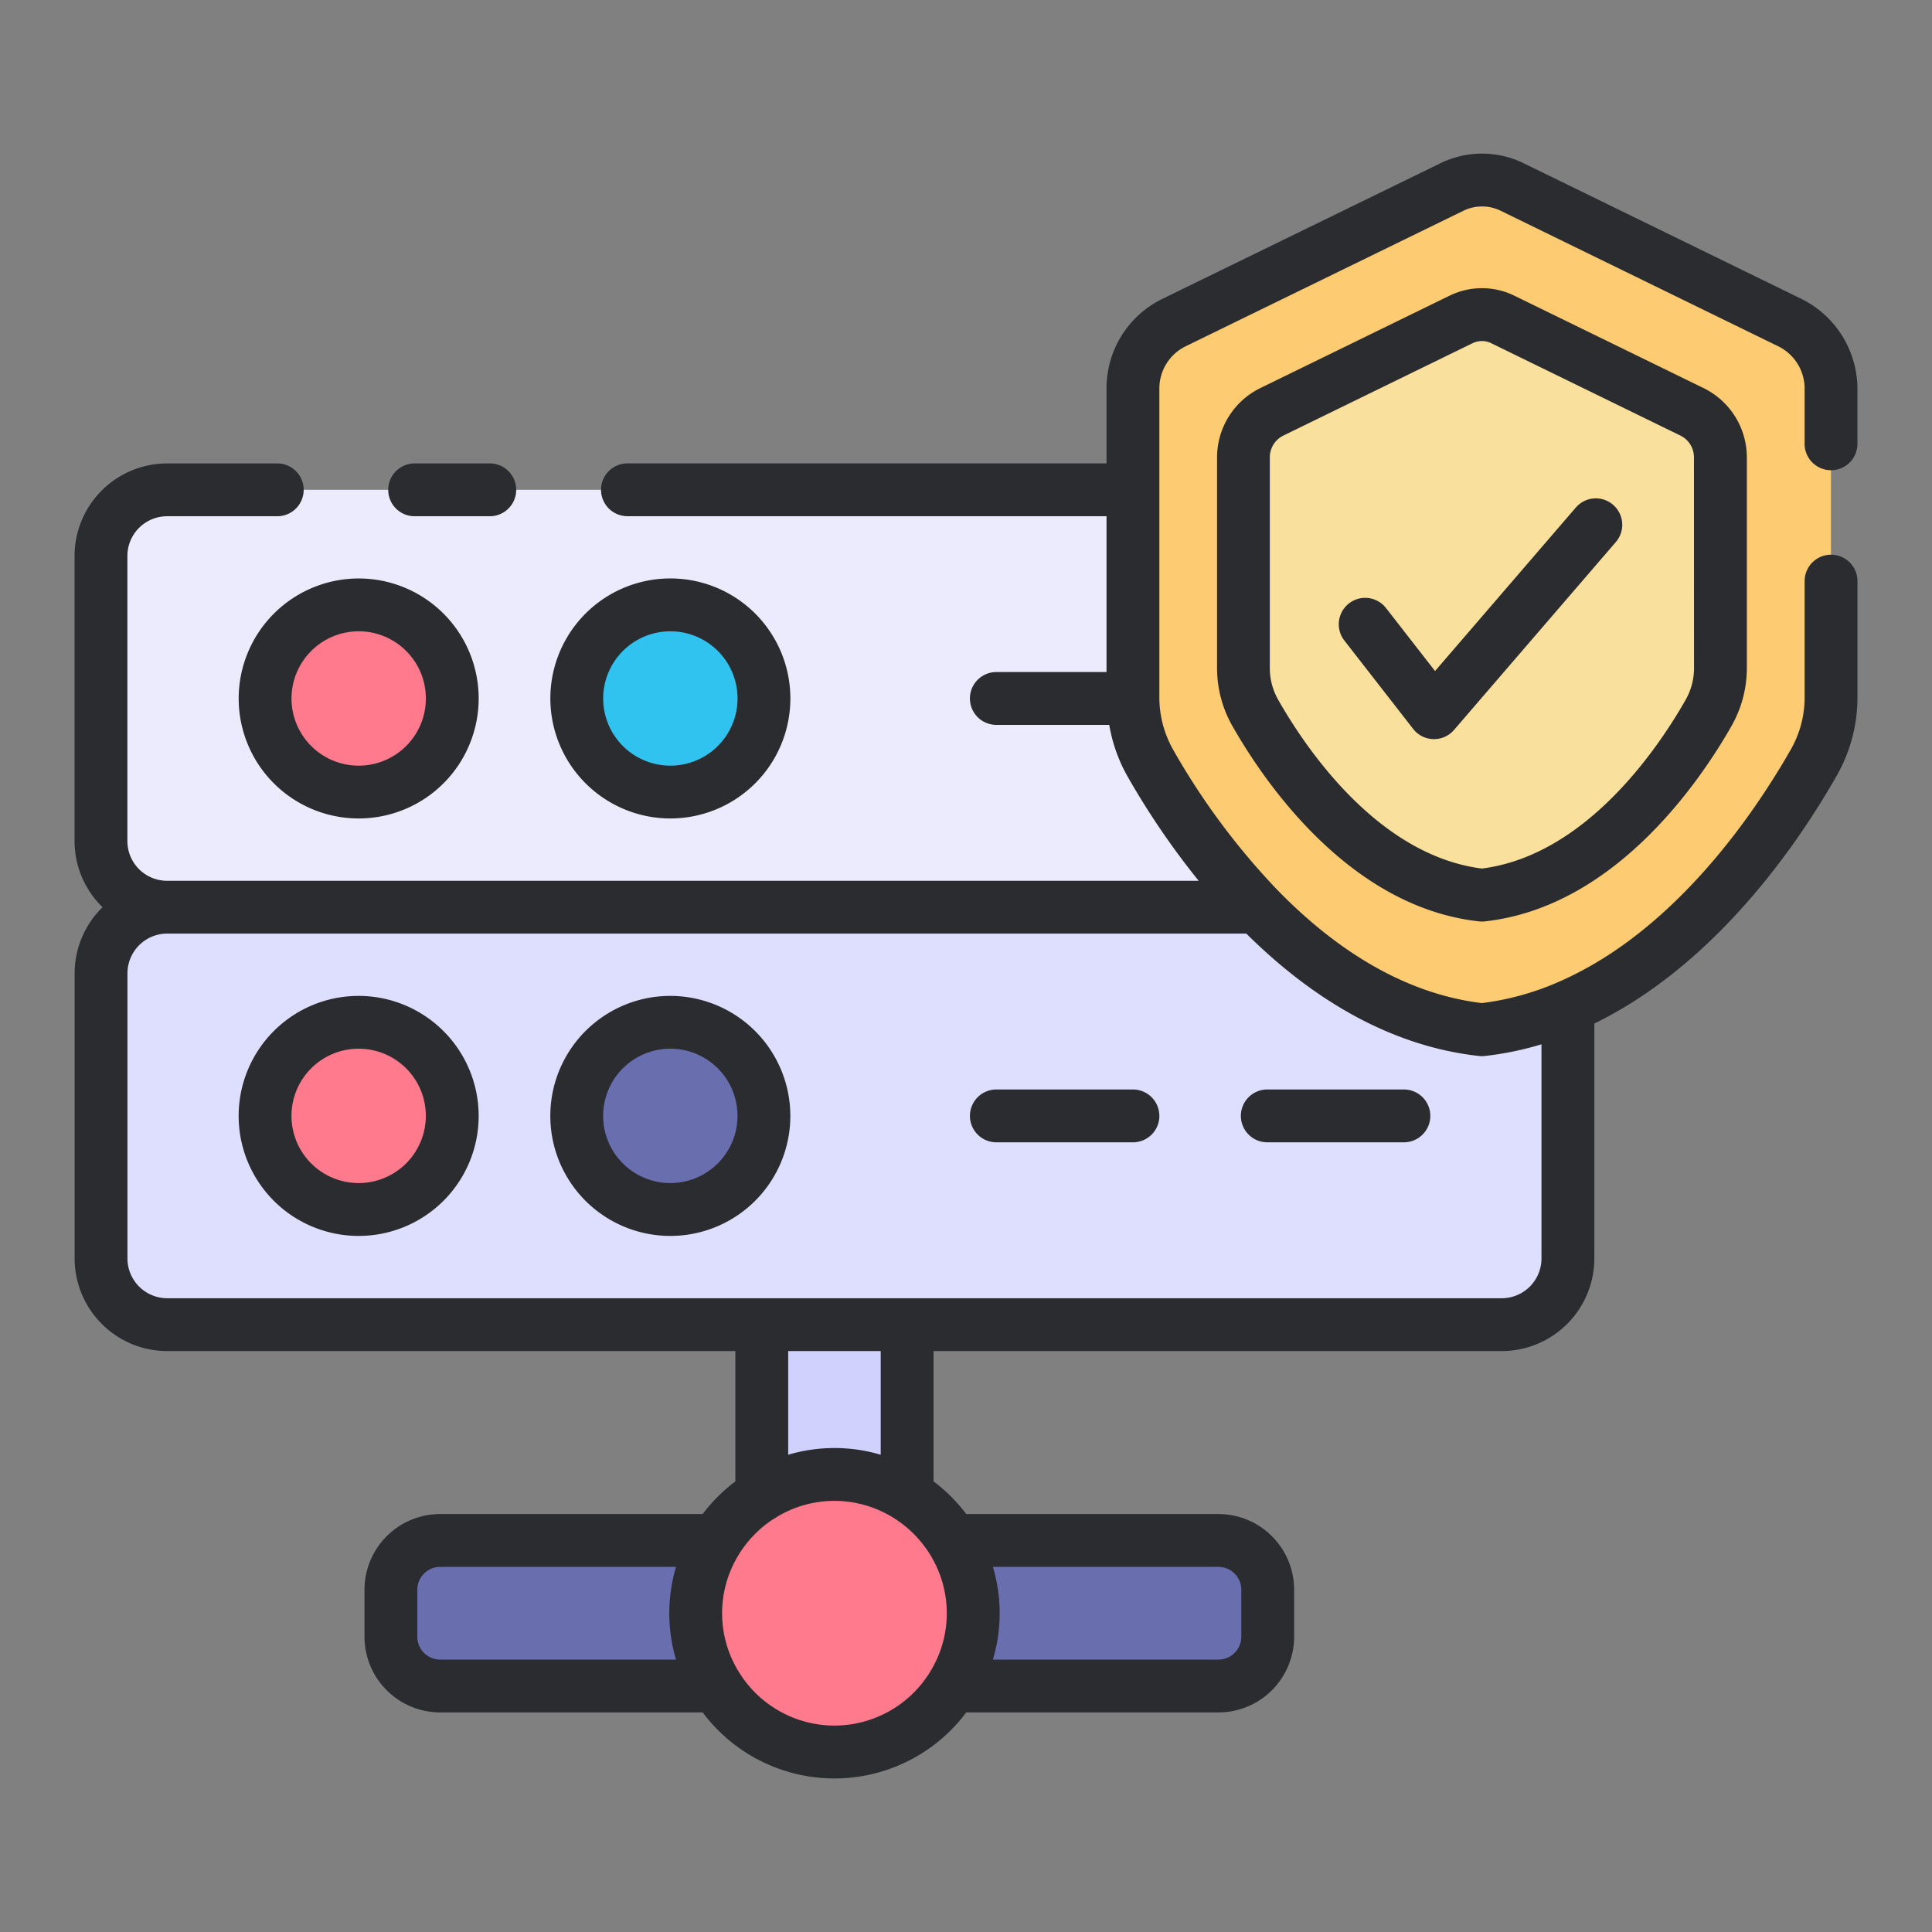 <svg height="512" viewBox="0 0 128 128" width="512" xmlns="http://www.w3.org/2000/svg"><rect x="0" y="0" width="128" height="128" fill="#808080" stroke="none"/><g><g><path d="m6.694 36.829v18.89a4.377 4.377 0 0 0 4.379 4.38h92.8v-27.65h-92.8a4.37 4.37 0 0 0 -4.379 4.38z" fill="#ecebfd"/><path d="m6.694 64.489v18.879a4.38 4.38 0 0 0 4.379 4.391h88.427a4.38 4.38 0 0 0 4.379-4.391v-23.268h-92.8a4.379 4.379 0 0 0 -4.385 4.389z" fill="#dedeff"/><path d="m118.565 21.358-18.358-8.958a4.619 4.619 0 0 0 -4.049 0l-18.358 8.958a4.886 4.886 0 0 0 -2.741 4.39v20.446a8.774 8.774 0 0 0 1.141 4.337c2.769 4.879 10.474 16.42 21.982 17.685 11.508-1.265 19.218-12.806 21.983-17.685a8.774 8.774 0 0 0 1.141-4.337v-20.446a4.886 4.886 0 0 0 -2.741-4.39z" fill="#fdcb71"/><path d="m112.109 27.286-12.543-6.124a3.155 3.155 0 0 0 -2.767 0l-12.543 6.124a3.336 3.336 0 0 0 -1.873 3v13.97a5.992 5.992 0 0 0 .78 2.964c1.892 3.333 7.156 11.219 15.019 12.083 7.863-.864 13.128-8.75 15.02-12.083a5.992 5.992 0 0 0 .78-2.964v-13.971a3.336 3.336 0 0 0 -1.873-2.999z" fill="#fae09d"/><path d="m23.762 40.073a6.2 6.2 0 1 0 6.2 6.2 6.2 6.2 0 0 0 -6.2-6.2z" fill="#ff7a8c"/><path d="m44.411 40.073a6.2 6.2 0 1 0 6.2 6.2 6.2 6.2 0 0 0 -6.2-6.2z" fill="#30c3ef"/><path d="m23.762 67.729a6.2 6.2 0 1 0 6.2 6.2 6.2 6.2 0 0 0 -6.2-6.2z" fill="#ff7a8c"/><path d="m44.411 67.729a6.2 6.2 0 1 0 6.2 6.2 6.2 6.2 0 0 0 -6.2-6.2z" fill="#696eaf"/><g><path d="m50.47 99.073 9.629-.014v-11.305h-9.629z" fill="#d1d1fd"/><g fill="#696eaf"><path d="m80.725 102.056h-17.625v9.644h17.625a3.265 3.265 0 0 0 3.265-3.265v-3.113a3.265 3.265 0 0 0 -3.265-3.266z"/><path d="m25.9 105.321v3.113a3.265 3.265 0 0 0 3.265 3.265h18.31v-9.643h-18.312a3.265 3.265 0 0 0 -3.263 3.265z"/></g></g><circle cx="55.285" cy="106.877" fill="#ff7a8c" r="9.194"/></g><path d="m121.31 31.153a1.749 1.749 0 0 0 1.75-1.75v-3.65a6.675 6.675 0 0 0 -3.733-5.962l-18.343-8.957a6.279 6.279 0 0 0 -5.591 0l-18.361 8.956a6.589 6.589 0 0 0 -3.722 5.963v4.947h-31.74a1.75 1.75 0 1 0 0 3.5h31.74v10.325h-7.3a1.75 1.75 0 0 0 0 3.5h7.48a10.479 10.479 0 0 0 1.189 3.375 52 52 0 0 0 4.736 6.955h-68.35a2.633 2.633 0 0 1 -2.625-2.632v-18.89a2.633 2.633 0 0 1 2.63-2.63h7.3a1.75 1.75 0 0 0 0-3.5h-7.3a6.137 6.137 0 0 0 -6.13 6.13v18.89a6.109 6.109 0 0 0 1.853 4.382 6.126 6.126 0 0 0 -1.849 4.387v18.879a6.142 6.142 0 0 0 6.129 6.141h37.647v8.634a11.009 11.009 0 0 0 -2.165 2.163h-17.392a5.021 5.021 0 0 0 -5.015 5.015v3.113a5.021 5.021 0 0 0 5.015 5.015h17.392a10.9 10.9 0 0 0 17.461 0h16.709a5.021 5.021 0 0 0 5.015-5.015v-3.113a5.021 5.021 0 0 0 -5.015-5.015h-16.709a10.975 10.975 0 0 0 -2.167-2.165v-8.632h37.651a6.142 6.142 0 0 0 6.129-6.141v-15.56c7.049-3.436 12.078-10.007 14.769-14.278.509-.8.934-1.515 1.281-2.127a10.47 10.47 0 0 0 1.383-5.213v-7.693a1.75 1.75 0 1 0 -3.5 0v7.69a6.965 6.965 0 0 1 -.922 3.477c-.327.577-.722 1.242-1.2 1.99-2.573 4.083-7.455 10.479-14.162 13.389a1.834 1.834 0 0 0 -.187.083 18.289 18.289 0 0 1 -4.911 1.329c-5.505-.67-10.093-3.931-13.61-7.557-.019-.019-.036-.04-.056-.059a46.961 46.961 0 0 1 -6.792-9.176 7.047 7.047 0 0 1 -.912-3.476v-20.437a3.115 3.115 0 0 1 1.758-2.818l18.366-8.962a2.817 2.817 0 0 1 2.509 0l18.35 8.96a3.116 3.116 0 0 1 1.767 2.817v3.65a1.749 1.749 0 0 0 1.75 1.753zm-92.147 78.8a1.517 1.517 0 0 1 -1.515-1.515v-3.113a1.517 1.517 0 0 1 1.515-1.515h15.625a10.8 10.8 0 0 0 0 6.143zm26.123 4.372a7.439 7.439 0 0 1 -6.344-3.568c-.009-.014-.016-.029-.026-.042a7.376 7.376 0 0 1 0-7.669l.02-.034a7.507 7.507 0 0 1 2.306-2.373 1.748 1.748 0 0 0 .266-.162 7.372 7.372 0 0 1 7.607.034l.019.012a7.488 7.488 0 0 1 2.478 2.459c.016.024.029.05.045.073a7.371 7.371 0 0 1 0 7.651c-.018.026-.032.054-.049.081a7.44 7.44 0 0 1 -6.322 3.537zm25.439-10.515a1.516 1.516 0 0 1 1.515 1.515v3.113a1.517 1.517 0 0 1 -1.515 1.515h-14.942a10.776 10.776 0 0 0 0-6.143zm-22.376-7.429a10.763 10.763 0 0 0 -6.129 0v-6.87h6.129zm39.831-26.408a1.747 1.747 0 0 0 .191-.011 21.091 21.091 0 0 0 3.756-.774v14.183a2.638 2.638 0 0 1 -2.627 2.641h-39.352c-.017 0-.032 0-.049 0h-9.629c-.017 0-.032 0-.048 0h-39.349a2.639 2.639 0 0 1 -2.629-2.641v-18.879a2.639 2.639 0 0 1 2.622-2.64h71.505c3.959 3.93 9.139 7.417 15.418 8.11a1.719 1.719 0 0 0 .191.011zm2.153-50.381a4.881 4.881 0 0 0 -4.3 0l-12.544 6.125a5.116 5.116 0 0 0 -2.856 4.571v13.971a7.758 7.758 0 0 0 1.009 3.827c2.031 3.579 7.69 12.007 16.349 12.958a1.765 1.765 0 0 0 .192.011 1.747 1.747 0 0 0 .191-.011c8.657-.951 14.318-9.379 16.35-12.958a7.758 7.758 0 0 0 1.009-3.827v-13.971a5.117 5.117 0 0 0 -2.856-4.571zm11.9 24.667a4.253 4.253 0 0 1 -.552 2.1c-1.751 3.084-6.55 10.3-13.5 11.185-6.951-.884-11.748-8.1-13.5-11.185a4.242 4.242 0 0 1 -.552-2.1v-13.971a1.6 1.6 0 0 1 .891-1.427l12.543-6.124a1.407 1.407 0 0 1 1.231 0l12.543 6.124a1.6 1.6 0 0 1 .892 1.427zm-5.364-10.816a1.749 1.749 0 0 1 .185 2.468l-10.72 12.449a1.749 1.749 0 0 1 -1.326.609h-.043a1.75 1.75 0 0 1 -1.338-.674l-4.563-5.863a1.75 1.75 0 0 1 2.761-2.151l3.251 4.177 9.324-10.83a1.747 1.747 0 0 1 2.469-.185zm-81.149-.99a1.75 1.75 0 0 1 1.75-1.75h4.98a1.75 1.75 0 0 1 0 3.5h-4.98a1.75 1.75 0 0 1 -1.75-1.75zm-9.907 13.822a7.95 7.95 0 1 0 7.949-7.95 7.959 7.959 0 0 0 -7.949 7.95zm7.949-4.45a4.451 4.451 0 1 1 -4.449 4.45 4.456 4.456 0 0 1 4.449-4.45zm20.65 12.4a7.951 7.951 0 1 0 -7.95-7.951 7.96 7.96 0 0 0 7.95 7.952zm0-12.4a4.451 4.451 0 1 1 -4.45 4.45 4.455 4.455 0 0 1 4.45-4.45zm-20.65 24.156a7.951 7.951 0 1 0 7.951 7.951 7.959 7.959 0 0 0 -7.951-7.951zm0 12.4a4.451 4.451 0 1 1 4.451-4.45 4.454 4.454 0 0 1 -4.451 4.451zm20.65-12.4a7.951 7.951 0 1 0 7.95 7.951 7.959 7.959 0 0 0 -7.95-7.951zm0 12.4a4.451 4.451 0 1 1 4.45-4.45 4.455 4.455 0 0 1 -4.45 4.451zm32.4-4.45a1.75 1.75 0 0 1 -1.75 1.75h-9.051a1.75 1.75 0 0 1 0-3.5h9.048a1.749 1.749 0 0 1 1.75 1.751zm7.152-1.75h9.048a1.75 1.75 0 0 1 0 3.5h-9.051a1.75 1.75 0 0 1 0-3.5z" fill="#2b2c30"/></g></svg>